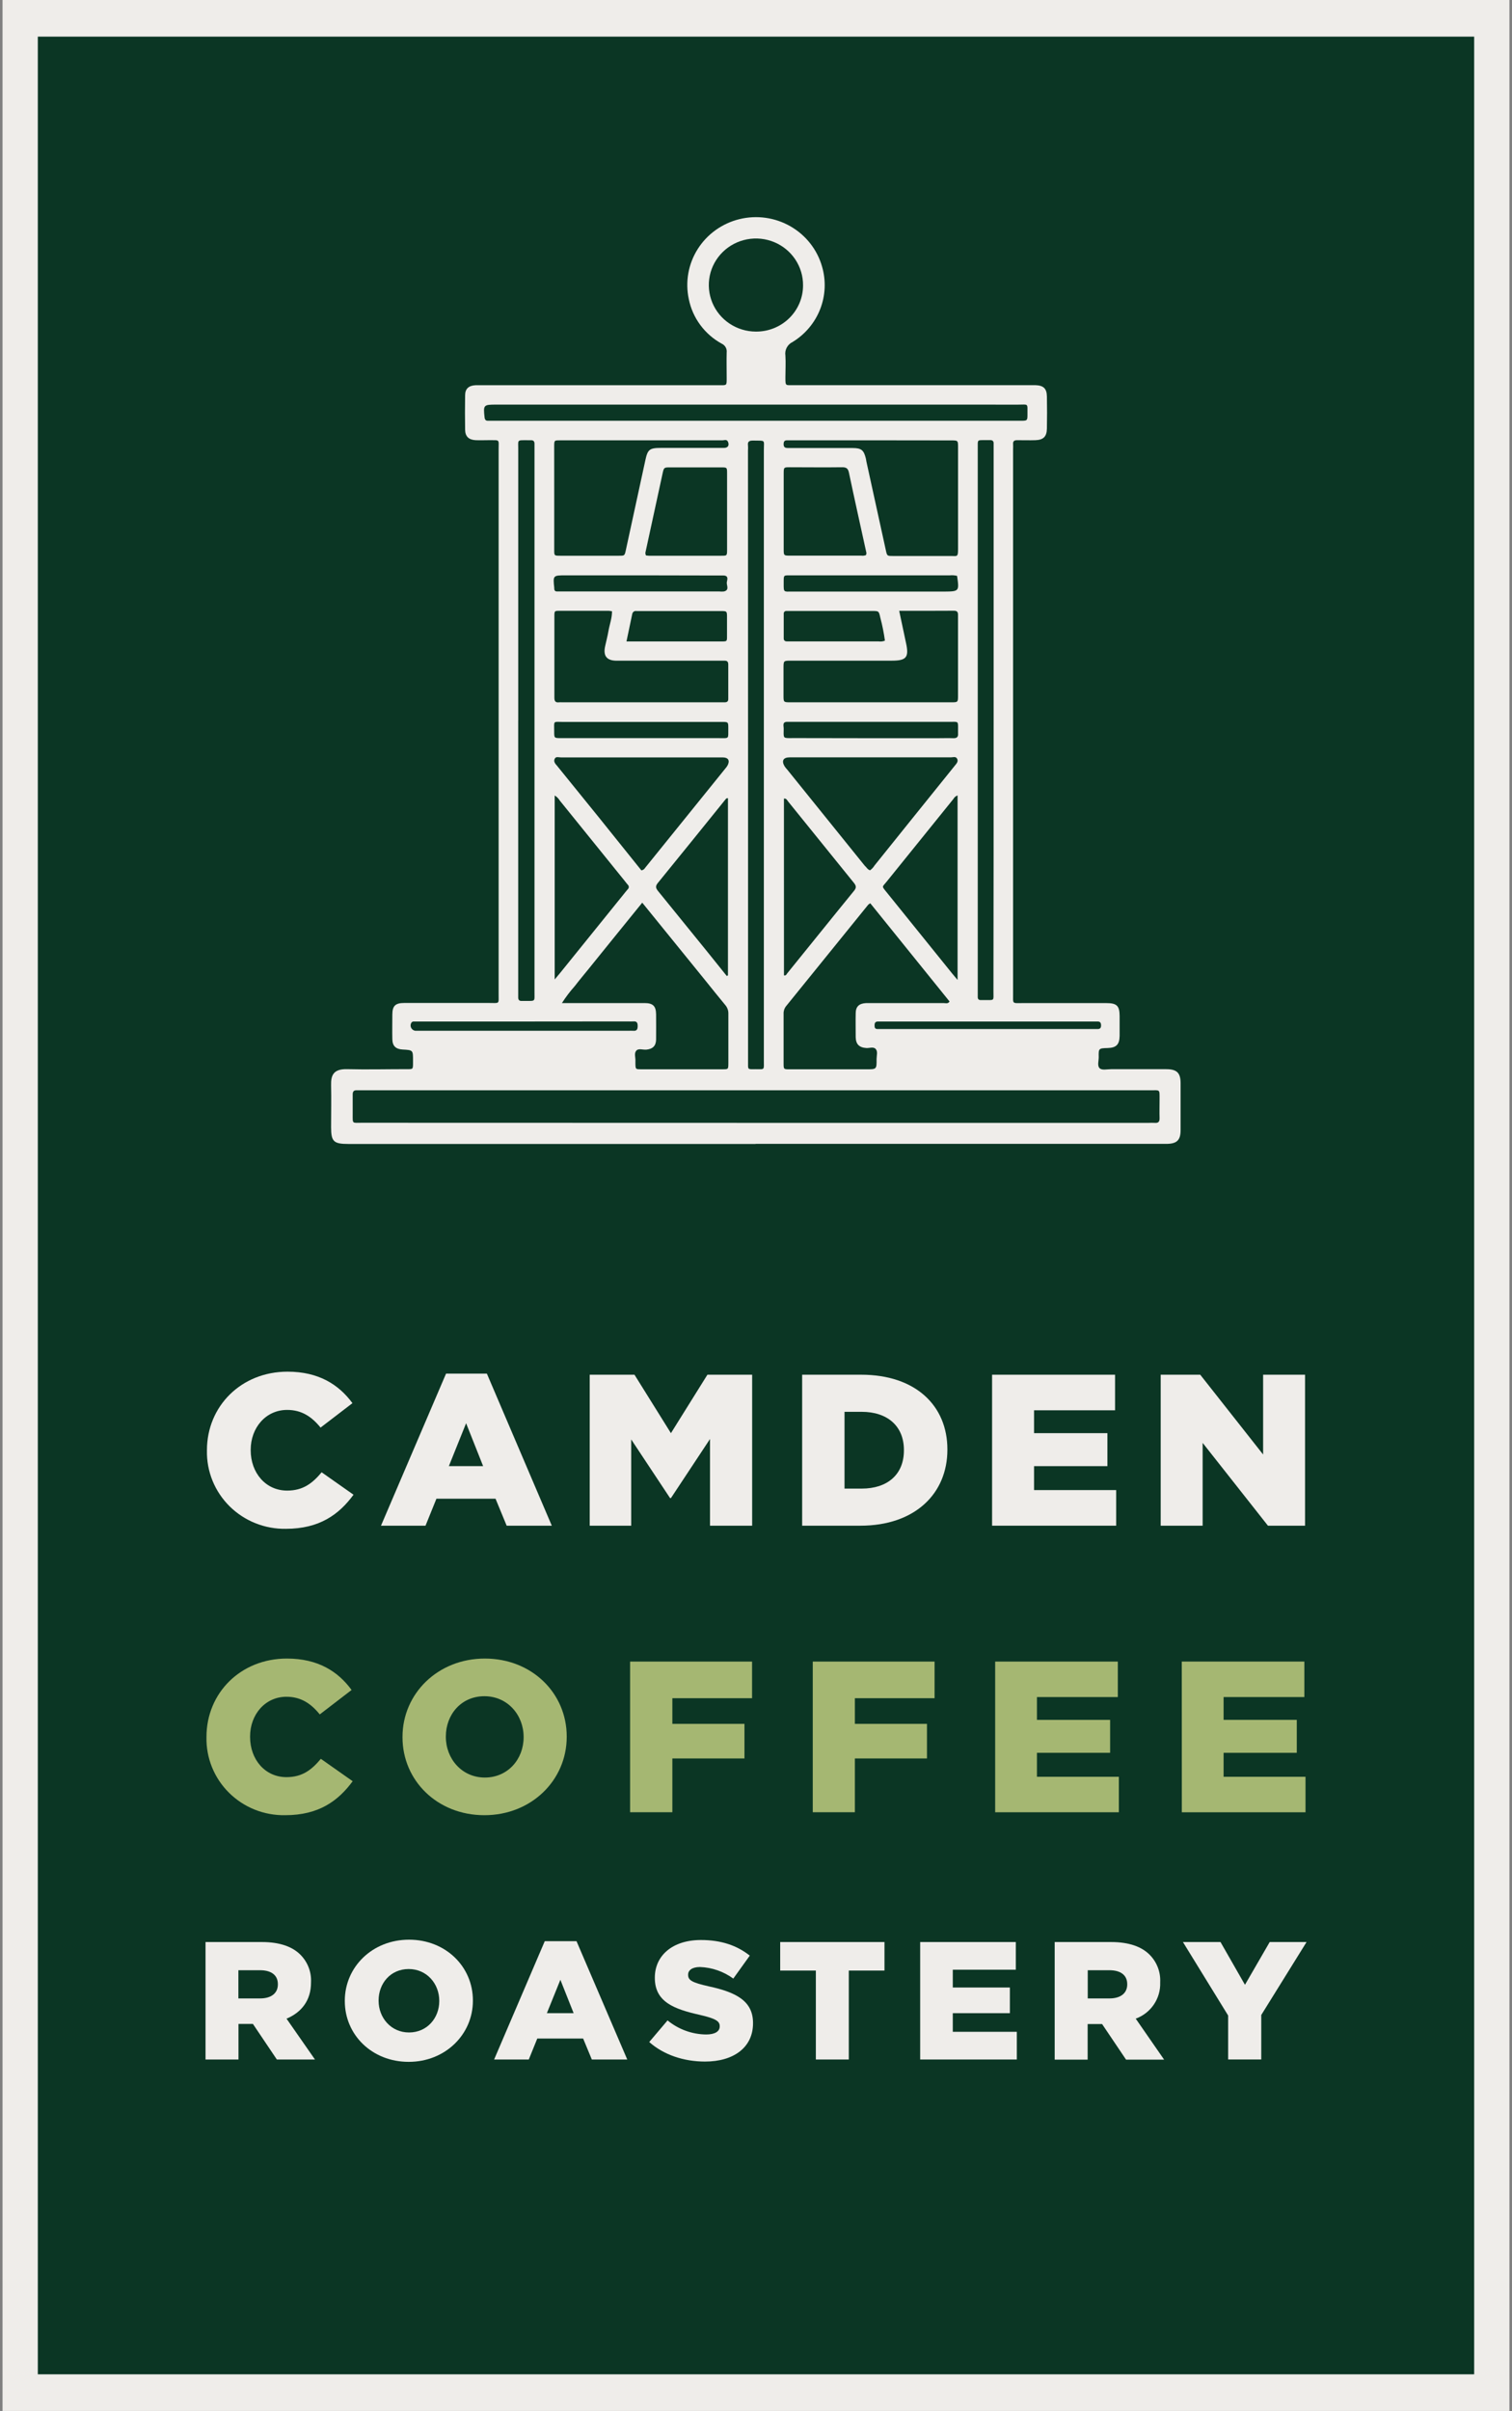 <svg xmlns="http://www.w3.org/2000/svg" fill="none" viewBox="0 0 187 298" height="298" width="187">
<rect x="0" y="0" width="187" height="298" fill="#808080" stroke="none"/>
<g clip-path="url(#clip0_991_1818)">
<path fill="#EFEDEA" d="M186.684 0H0.314V298H186.684V0Z"></path>
<path fill="#0B3624" d="M182.321 4.529H4.678V293.469H182.321V4.529Z"></path>
<path fill="#EFEDEA" d="M93.45 141.395H43.089C41.257 141.395 40.948 141.097 40.948 139.319C40.948 137.541 40.986 135.865 40.948 134.14C40.913 132.89 41.254 132.109 42.925 132.15C45.356 132.211 47.792 132.15 50.228 132.15C51.104 132.15 51.081 132.214 51.081 131.282V131.097C51.081 129.795 51.081 129.795 49.8 129.723C48.955 129.678 48.542 129.292 48.523 128.458C48.5 127.443 48.523 126.427 48.523 125.408C48.523 124.325 48.905 123.97 49.983 123.97C53.478 123.97 56.974 123.97 60.469 123.97C61.834 123.97 61.669 124.162 61.669 122.807C61.669 100.409 61.669 78.001 61.669 55.582C61.669 54.254 61.868 54.42 60.48 54.405C59.918 54.405 59.356 54.431 58.797 54.405C57.956 54.352 57.536 53.933 57.524 53.114C57.501 51.694 57.501 50.276 57.524 48.859C57.524 48.044 57.979 47.651 58.824 47.613C59.107 47.613 59.386 47.613 59.669 47.613H88.857C89.939 47.613 89.874 47.712 89.874 46.621C89.874 45.605 89.848 44.586 89.874 43.57C89.903 43.347 89.858 43.12 89.747 42.923C89.635 42.726 89.463 42.569 89.255 42.476C88.214 41.905 87.311 41.117 86.609 40.167C85.907 39.218 85.423 38.128 85.19 36.976C84.73 34.847 85.125 32.626 86.293 30.781C87.462 28.935 89.311 27.61 91.451 27.087C93.59 26.563 95.852 26.88 97.759 27.973C99.665 29.065 101.067 30.846 101.667 32.94C102.175 34.672 102.095 36.521 101.44 38.204C100.784 39.887 99.59 41.313 98.038 42.264C97.724 42.412 97.466 42.656 97.304 42.96C97.141 43.264 97.082 43.612 97.136 43.952C97.193 44.843 97.136 45.737 97.136 46.632C97.136 47.764 97.136 47.598 98.168 47.606C99.201 47.613 100.229 47.606 101.258 47.606H128.025C129.046 47.632 129.459 48.006 129.478 48.999C129.504 50.325 129.504 51.65 129.478 52.974C129.459 53.971 129.046 54.374 128.044 54.408C127.299 54.431 126.549 54.408 125.8 54.408C125.456 54.408 125.268 54.514 125.295 54.888C125.314 55.103 125.295 55.318 125.295 55.533C125.295 77.974 125.295 100.414 125.295 122.852C125.295 124.121 125.157 123.985 126.442 123.985C129.907 123.985 133.371 123.985 136.832 123.985C138.12 123.985 138.457 124.31 138.472 125.551C138.472 126.386 138.472 127.216 138.472 128.051C138.449 129.115 138.052 129.504 137.008 129.538C135.883 129.572 135.861 129.572 135.887 130.67C135.887 131.127 135.696 131.701 135.979 132.014C136.262 132.328 136.924 132.15 137.409 132.154C139.704 132.154 141.963 132.154 144.242 132.154C145.543 132.154 146.005 132.599 146.013 133.86C146.013 135.803 146.013 137.745 146.013 139.685C146.013 140.942 145.543 141.384 144.235 141.384H93.45V141.395ZM93.587 138.787H142.063C142.311 138.787 142.564 138.768 142.809 138.787C143.256 138.828 143.424 138.651 143.413 138.205C143.39 137.45 143.413 136.665 143.413 135.895C143.413 134.585 143.489 134.762 142.266 134.762H44.821C44.603 134.762 44.382 134.762 44.167 134.762C43.762 134.728 43.613 134.906 43.62 135.298C43.62 136.099 43.62 136.903 43.62 137.703C43.62 138.945 43.532 138.775 44.733 138.775L93.587 138.787ZM107.636 111.648C107.547 111.697 107.463 111.754 107.384 111.818C103.991 116.003 100.6 120.188 97.212 124.374C97.002 124.642 96.897 124.975 96.914 125.314C96.914 127.348 96.914 129.383 96.914 131.414C96.914 132.169 96.914 132.169 97.679 132.169H107.128C108.416 132.169 108.428 132.169 108.413 130.904C108.413 130.478 108.592 129.968 108.302 129.655C108.011 129.342 107.537 129.564 107.155 129.538C106.271 129.481 105.851 129.077 105.831 128.201C105.831 127.216 105.809 126.231 105.831 125.246C105.831 124.408 106.26 124.026 107.105 123.985C107.323 123.985 107.545 123.985 107.763 123.985C110.757 123.985 113.751 123.985 116.745 123.985C116.963 123.985 117.238 124.109 117.437 123.785L107.636 111.648ZM79.431 111.573L77.734 113.664L76.047 115.744C75.504 116.42 74.957 117.092 74.41 117.767L72.778 119.787C72.212 120.485 71.63 121.176 71.088 121.882C70.502 122.539 69.97 123.241 69.497 123.981H70.644C73.669 123.981 76.697 123.981 79.722 123.981C80.762 123.981 81.129 124.359 81.144 125.363C81.16 126.367 81.144 127.458 81.144 128.507C81.125 129.285 80.712 129.666 79.928 129.738C79.504 129.776 78.961 129.538 78.682 129.878C78.403 130.217 78.613 130.712 78.586 131.138C78.586 131.263 78.586 131.384 78.586 131.516C78.609 132.15 78.609 132.165 79.282 132.165C82.65 132.165 86.019 132.165 89.389 132.165C90.069 132.165 90.077 132.165 90.081 131.41C90.081 129.376 90.081 127.341 90.081 125.31C90.096 124.913 89.96 124.525 89.698 124.223C88.808 123.151 87.939 122.06 87.064 120.976L79.431 111.573ZM79.324 107.579C79.421 107.565 79.513 107.53 79.593 107.476C79.673 107.421 79.74 107.349 79.787 107.266C83.101 103.176 86.406 99.086 89.702 94.997C89.807 94.88 89.899 94.754 89.978 94.619C90.299 94.008 90.077 93.623 89.392 93.619C88.394 93.619 87.397 93.619 86.402 93.619C80.728 93.619 75.055 93.619 69.386 93.619C69.122 93.619 68.77 93.479 68.621 93.759C68.418 94.106 68.663 94.4 68.9 94.657C68.963 94.727 69.022 94.8 69.076 94.876L74.047 101.01L79.324 107.579ZM107.59 107.579C107.821 107.419 108.015 107.213 108.16 106.975L112.757 101.256L118.11 94.612C118.305 94.37 118.55 94.117 118.378 93.789C118.206 93.46 117.877 93.611 117.613 93.611C115.678 93.611 113.743 93.611 111.812 93.611H97.664C96.872 93.611 96.631 94.038 97.033 94.714C97.138 94.867 97.254 95.012 97.381 95.148C100.57 99.097 103.756 103.045 106.94 106.994C107.177 107.201 107.292 107.473 107.59 107.564V107.579ZM107.713 54.423H97.985C97.767 54.423 97.549 54.423 97.331 54.423C96.994 54.423 96.922 54.605 96.914 54.895C96.914 55.337 97.163 55.382 97.518 55.379C98.665 55.379 99.813 55.379 100.979 55.379C102.474 55.379 103.973 55.379 105.468 55.379C106.524 55.379 106.833 55.635 107.082 56.654C107.112 56.775 107.128 56.9 107.151 57.032C107.959 60.701 108.763 64.369 109.564 68.036C109.713 68.708 109.72 68.719 110.405 68.719C112.802 68.719 115.204 68.719 117.605 68.719C118.37 68.719 118.489 68.897 118.489 67.87C118.489 63.682 118.489 59.493 118.489 55.303C118.489 54.442 118.489 54.435 117.632 54.435L107.713 54.423ZM68.545 61.524C68.545 63.68 68.545 65.835 68.545 67.991C68.545 68.678 68.545 68.689 69.275 68.689C71.707 68.689 74.139 68.689 76.571 68.689C77.244 68.689 77.252 68.689 77.401 68.002C78.204 64.305 79.007 60.607 79.81 56.907C80.104 55.541 80.322 55.363 81.764 55.363C83.477 55.363 85.205 55.363 86.907 55.363C87.779 55.363 88.654 55.363 89.526 55.363C90.004 55.363 90.203 55.084 90.058 54.665C89.913 54.246 89.595 54.427 89.343 54.427C82.643 54.427 75.941 54.427 69.237 54.427C68.552 54.427 68.545 54.427 68.541 55.16C68.541 57.289 68.545 59.399 68.545 61.524ZM111.208 75.492C111.51 76.907 111.778 78.198 112.057 79.486C112.439 81.245 112.106 81.66 110.294 81.66H97.843C96.91 81.66 96.906 81.66 96.903 82.54C96.903 83.68 96.903 84.818 96.903 85.956C96.903 86.801 96.903 86.809 97.778 86.809H117.613C118.477 86.809 118.485 86.809 118.485 85.956C118.485 83.369 118.485 80.783 118.485 78.198C118.485 77.443 118.485 76.722 118.485 75.982C118.485 75.631 118.347 75.488 117.988 75.488C115.785 75.503 113.575 75.499 111.227 75.499L111.208 75.492ZM75.692 75.556C75.531 75.533 75.412 75.503 75.309 75.499C73.282 75.499 71.256 75.499 69.229 75.499C68.579 75.499 68.564 75.499 68.564 76.167C68.564 78.508 68.564 80.848 68.564 83.189C68.564 84.204 68.564 85.224 68.564 86.239C68.564 86.688 68.717 86.866 69.16 86.809C69.288 86.801 69.415 86.801 69.543 86.809H89.048C89.236 86.809 89.431 86.809 89.611 86.809C89.913 86.809 90.073 86.711 90.069 86.386C90.069 84.971 90.069 83.551 90.069 82.135C90.069 81.758 89.905 81.645 89.561 81.664C89.343 81.664 89.121 81.664 88.903 81.664C84.692 81.664 80.485 81.664 76.284 81.664C75.045 81.664 74.583 81.086 74.835 79.904C74.969 79.27 75.141 78.647 75.248 78.017C75.386 77.205 75.695 76.428 75.692 75.563V75.556ZM92.517 93.211C92.517 105.873 92.517 118.535 92.517 131.199C92.517 132.26 92.417 132.158 93.45 132.154C94.62 132.154 94.471 132.309 94.471 131.021C94.471 105.91 94.471 80.8 94.471 55.692C94.471 54.273 94.738 54.495 93.159 54.454C92.704 54.454 92.44 54.537 92.509 55.054C92.524 55.27 92.524 55.487 92.509 55.703L92.517 93.211ZM64.09 89.059V122.528C64.09 122.773 64.09 123.022 64.09 123.283C64.09 123.596 64.228 123.732 64.533 123.721C64.69 123.721 64.847 123.721 65.004 123.721C66.269 123.721 66.101 123.785 66.105 122.63V55.499C66.105 55.284 66.105 55.069 66.105 54.854C66.105 54.537 65.963 54.405 65.658 54.412H65.187C63.914 54.412 64.094 54.333 64.094 55.503C64.094 66.69 64.094 77.875 64.094 89.059H64.09ZM93.473 50.011H61.375C59.796 50.011 59.765 50.052 59.929 51.581C59.964 51.891 60.082 52.023 60.392 52.008C60.545 52.008 60.702 52.008 60.859 52.008H126.194C127.066 52.008 127.077 52.008 127.073 51.166C127.073 49.803 127.203 50.014 125.957 50.014C115.13 50.007 104.303 50.005 93.476 50.011H93.473ZM122.89 88.998V55.635C122.89 55.39 122.89 55.141 122.89 54.88C122.917 54.522 122.756 54.374 122.4 54.401C122.244 54.401 122.087 54.401 121.934 54.401C120.817 54.401 120.924 54.303 120.924 55.394V122.588C120.924 122.803 120.924 123.018 120.924 123.234C120.924 123.505 121.054 123.611 121.307 123.611C121.464 123.611 121.62 123.611 121.777 123.611C123.031 123.592 122.867 123.766 122.867 122.531C122.885 111.373 122.892 100.195 122.89 88.998ZM118.431 121.123V98.315C118.209 98.394 118.023 98.551 117.911 98.757C115.148 102.169 112.388 105.586 109.632 109.006C109.101 109.666 109.013 109.489 109.663 110.293C112.363 113.633 115.064 116.979 117.766 120.331C117.938 120.527 118.11 120.735 118.431 121.123ZM68.602 98.323V121.063C68.9 120.704 69.095 120.478 69.283 120.248L77.106 110.565C77.282 110.35 77.451 110.127 77.634 109.919C77.676 109.884 77.71 109.84 77.733 109.79C77.756 109.741 77.768 109.687 77.768 109.632C77.768 109.578 77.756 109.524 77.733 109.474C77.71 109.425 77.676 109.381 77.634 109.346C77.489 109.183 77.363 109.006 77.225 108.836L69.225 98.942C69.073 98.687 68.859 98.474 68.602 98.323ZM99.319 35.281C99.329 34.142 98.996 33.025 98.363 32.073C97.729 31.121 96.824 30.376 95.761 29.933C94.698 29.489 93.526 29.367 92.393 29.582C91.26 29.797 90.216 30.339 89.396 31.14C88.575 31.94 88.013 32.963 87.782 34.08C87.551 35.196 87.661 36.354 88.098 37.409C88.534 38.463 89.278 39.366 90.235 40.002C91.192 40.639 92.319 40.981 93.473 40.985C94.237 40.993 94.995 40.852 95.703 40.569C96.412 40.287 97.057 39.868 97.6 39.338C98.144 38.808 98.576 38.177 98.871 37.481C99.166 36.785 99.318 36.039 99.319 35.284V35.281ZM96.96 120.557C97.205 120.61 97.27 120.44 97.342 120.331C100.103 116.933 102.856 113.494 105.636 110.093C105.984 109.666 105.847 109.417 105.568 109.074C102.865 105.737 100.163 102.396 97.461 99.051C97.342 98.9 97.258 98.674 96.956 98.704L96.96 120.557ZM89.886 120.633L90.031 120.557V98.662C89.979 98.651 89.925 98.655 89.876 98.674C89.827 98.694 89.785 98.728 89.756 98.772C86.953 102.237 84.161 105.706 81.343 109.157C80.999 109.583 81.141 109.832 81.424 110.18C83.448 112.669 85.479 115.172 87.519 117.688L89.886 120.633ZM107.093 68.625C107.129 68.556 107.149 68.482 107.154 68.405C107.159 68.328 107.147 68.251 107.12 68.18C106.409 64.933 105.682 61.69 104.998 58.44C104.887 57.904 104.684 57.749 104.145 57.753C101.992 57.783 99.839 57.753 97.69 57.753C96.945 57.753 96.926 57.753 96.926 58.531C96.926 61.641 96.926 64.753 96.926 67.866C96.926 68.67 96.926 68.678 97.744 68.678H106.539C106.724 68.706 106.913 68.684 107.086 68.614L107.093 68.625ZM79.902 68.651C80.017 68.671 80.133 68.683 80.25 68.689C83.24 68.689 86.23 68.689 89.221 68.689C89.909 68.689 89.92 68.689 89.924 67.96C89.924 64.82 89.924 61.674 89.924 58.523C89.924 57.768 89.924 57.768 89.159 57.768C87.071 57.768 84.984 57.768 82.896 57.768C82.131 57.768 82.112 57.768 81.947 58.523C81.244 61.734 80.545 64.949 79.852 68.168C79.825 68.247 79.814 68.331 79.822 68.414C79.829 68.497 79.853 68.578 79.894 68.651H79.902ZM109.445 79.183C109.313 78.222 109.122 77.268 108.871 76.33C108.696 75.522 108.688 75.518 107.854 75.518H97.843H97.281C97.235 75.512 97.187 75.517 97.143 75.531C97.098 75.546 97.057 75.57 97.024 75.603C96.99 75.635 96.964 75.674 96.948 75.718C96.931 75.761 96.925 75.808 96.929 75.854C96.929 76.869 96.929 77.885 96.929 78.9C96.929 79.168 97.079 79.278 97.342 79.278C97.499 79.278 97.656 79.278 97.809 79.278H108.657C108.924 79.318 109.196 79.285 109.445 79.183ZM77.485 79.282H88.938C90.035 79.282 89.909 79.376 89.916 78.274C89.916 77.624 89.916 76.979 89.916 76.333C89.916 75.533 89.916 75.526 89.102 75.526H79.106C78.98 75.526 78.854 75.526 78.724 75.526C78.664 75.514 78.602 75.514 78.541 75.527C78.481 75.54 78.425 75.565 78.375 75.6C78.325 75.635 78.283 75.681 78.252 75.733C78.22 75.785 78.2 75.843 78.192 75.903C77.959 76.975 77.741 78.051 77.485 79.263V79.282ZM107.694 91.241H115.93C116.588 91.241 117.242 91.218 117.896 91.241C118.351 91.26 118.527 91.078 118.489 90.644C118.489 90.523 118.489 90.399 118.489 90.267C118.489 89.082 118.588 89.221 117.445 89.221H97.973C97.786 89.221 97.591 89.221 97.411 89.221C96.7 89.195 96.933 89.727 96.926 90.074C96.895 91.177 96.906 91.184 97.4 91.226C97.614 91.245 97.836 91.226 98.054 91.226L107.694 91.241ZM118.366 71.177C118.065 71.104 117.753 71.084 117.445 71.116C110.936 71.116 104.426 71.116 97.912 71.116C96.845 71.116 96.933 71.007 96.926 72.124C96.918 73.242 96.926 73.121 97.939 73.121H116.726C118.645 73.102 118.645 73.102 118.366 71.158V71.177ZM79.248 89.233C76.066 89.233 72.885 89.233 69.688 89.233C68.35 89.233 68.541 89.013 68.541 90.418C68.541 91.226 68.541 91.226 69.352 91.233H88.907C90.245 91.233 90.054 91.38 90.073 90.029C90.073 89.236 90.073 89.229 89.255 89.229L79.248 89.233ZM79.248 71.113H69.998C68.392 71.113 68.384 71.113 68.549 72.664C68.547 72.696 68.547 72.727 68.549 72.758C68.549 72.97 68.652 73.102 68.881 73.106C69.111 73.11 69.263 73.106 69.443 73.106H88.976C89.161 73.127 89.349 73.127 89.534 73.106C90.261 72.928 89.84 72.351 89.89 71.973C89.924 71.69 90.169 71.173 89.507 71.132C89.289 71.132 89.071 71.132 88.853 71.132L79.248 71.113ZM64.931 126.261H51.192C51.13 126.255 51.068 126.266 51.011 126.292C50.956 126.319 50.908 126.36 50.874 126.412C50.818 126.506 50.786 126.613 50.781 126.722C50.776 126.832 50.799 126.94 50.848 127.039C50.896 127.137 50.969 127.222 51.059 127.286C51.149 127.35 51.254 127.391 51.364 127.405C51.547 127.405 51.746 127.405 51.922 127.405H77.745C77.931 127.396 78.117 127.396 78.303 127.405C78.785 127.45 78.869 127.197 78.865 126.79C78.862 126.382 78.728 126.216 78.322 126.25C78.104 126.269 77.886 126.25 77.668 126.25L64.931 126.261ZM122.217 127.19H135.501C135.838 127.19 136.197 127.262 136.178 126.707C136.159 126.152 135.773 126.28 135.455 126.261C135.333 126.261 135.207 126.261 135.073 126.261H109.261C109.04 126.261 108.822 126.261 108.604 126.261C108.271 126.261 108.172 126.416 108.164 126.71C108.156 127.005 108.21 127.201 108.546 127.19C108.764 127.19 108.982 127.19 109.2 127.19H122.217Z"></path>
<path fill="#EFEDEA" d="M25.594 179.299V179.246C25.594 173.807 29.834 169.541 35.559 169.541C39.421 169.541 41.906 171.142 43.589 173.433L39.647 176.453C38.564 175.12 37.322 174.267 35.513 174.267C32.867 174.267 31.005 176.479 31.005 179.201V179.254C31.005 182.051 32.867 184.241 35.513 184.241C37.486 184.241 38.645 183.331 39.78 181.976L43.723 184.75C41.941 187.174 39.536 188.963 35.352 188.963C34.062 188.984 32.781 188.748 31.586 188.27C30.39 187.791 29.304 187.08 28.393 186.178C27.483 185.276 26.765 184.202 26.284 183.02C25.803 181.838 25.568 180.573 25.594 179.299Z"></path>
<path fill="#EFEDEA" d="M55.165 169.783H60.216L68.246 188.579H62.663L61.287 185.245H53.975L52.626 188.579H47.119L55.165 169.783ZM59.753 181.218L57.646 175.914L55.513 181.218H59.753Z"></path>
<path fill="#EFEDEA" d="M72.934 169.916H78.471L82.979 177.141L87.491 169.916H93.024V188.579H87.812V177.862L82.979 185.167H82.872L78.065 177.915V188.579H72.934V169.916Z"></path>
<path fill="#EFEDEA" d="M99.209 169.916H106.501C113.254 169.916 117.17 173.755 117.17 179.142V179.195C117.17 184.578 113.201 188.579 106.394 188.579H99.209V169.916ZM106.581 183.993C109.717 183.993 111.793 182.287 111.793 179.274V179.221C111.793 176.235 109.717 174.503 106.581 174.503H104.448V183.993H106.581Z"></path>
<path fill="#EFEDEA" d="M122.699 169.916H137.907V174.314H127.888V177.141H136.962V181.218H127.888V184.178H138.045V188.579H122.699V169.916Z"></path>
<path fill="#EFEDEA" d="M143.551 169.916H148.442L156.219 179.78V169.916H161.405V188.579H156.816L148.74 178.342V188.579H143.551V169.916Z"></path>
<path fill="#A5B772" d="M25.537 214.736V214.683C25.537 209.254 29.766 205 35.479 205C39.334 205 41.812 206.597 43.483 208.884L39.548 211.904C38.469 210.576 37.231 209.722 35.426 209.722C32.787 209.722 30.929 211.931 30.929 214.63V214.687C30.929 217.476 32.787 219.658 35.426 219.658C37.391 219.658 38.55 218.752 39.682 217.393L43.617 220.16C41.838 222.58 39.441 224.362 35.265 224.362C33.979 224.384 32.702 224.151 31.51 223.675C30.318 223.199 29.235 222.49 28.327 221.591C27.419 220.693 26.704 219.622 26.224 218.444C25.745 217.266 25.511 216.005 25.537 214.736Z"></path>
<path fill="#A5B772" d="M49.781 214.736V214.683C49.781 209.337 54.144 205 59.964 205C65.784 205 70.09 209.281 70.09 214.626V214.683C70.09 220.028 65.727 224.362 59.907 224.362C54.087 224.362 49.781 220.081 49.781 214.736ZM64.759 214.736V214.683C64.759 211.995 62.79 209.655 59.907 209.655C57.024 209.655 55.142 211.942 55.142 214.626V214.683C55.142 217.367 57.108 219.707 59.964 219.707C62.821 219.707 64.759 217.42 64.759 214.736Z"></path>
<path fill="#A5B772" d="M77.928 205.373H93.013V209.903H83.155V213.07H92.072V217.347H83.155V223.995H77.928V205.373Z"></path>
<path fill="#A5B772" d="M100.52 205.373H115.586V209.903H105.728V213.07H114.645V217.347H105.728V223.995H100.52V205.373Z"></path>
<path fill="#A5B772" d="M123.08 205.373H138.249V209.76H128.246V212.579H137.297V216.649H128.246V219.612H138.376V223.999H123.08V205.373Z"></path>
<path fill="#A5B772" d="M146.158 205.373H161.32V209.76H151.332V212.579H160.383V216.649H151.332V219.612H161.461V223.999H146.166L146.158 205.373Z"></path>
<path fill="#EFEDEA" d="M25.418 240.039H32.37C34.618 240.039 36.175 240.62 37.161 241.613C37.604 242.06 37.949 242.593 38.173 243.177C38.398 243.762 38.497 244.386 38.465 245.011V245.052C38.465 247.272 37.268 248.744 35.437 249.51L38.955 254.558H34.24L31.28 250.16H29.494V254.558H25.418V240.039ZM32.182 247.008C33.567 247.008 34.366 246.343 34.366 245.286V245.245C34.366 244.112 33.525 243.523 32.16 243.523H29.483V247.008H32.182Z"></path>
<path fill="#EFEDEA" d="M42.645 247.34V247.298C42.645 243.127 46.048 239.748 50.587 239.748C55.126 239.748 58.487 243.085 58.487 247.256V247.298C58.487 251.45 55.084 254.848 50.545 254.848C46.006 254.848 42.645 251.507 42.645 247.34ZM54.327 247.34V247.298C54.327 245.203 52.797 243.376 50.545 243.376C48.292 243.376 46.824 245.161 46.824 247.256V247.298C46.824 249.393 48.354 251.216 50.587 251.216C52.82 251.216 54.327 249.435 54.327 247.34Z"></path>
<path fill="#EFEDEA" d="M67.375 239.934H71.302L77.577 254.558H73.195L72.12 251.964H66.45L65.398 254.558H61.111L67.375 239.934ZM70.946 248.831L69.306 244.705L67.635 248.831H70.946Z"></path>
<path fill="#EFEDEA" d="M80.295 252.397L82.562 249.725C83.901 250.83 85.586 251.445 87.331 251.465C88.424 251.465 89.013 251.088 89.013 250.468V250.427C89.013 249.827 88.528 249.495 86.532 249.038C83.404 248.332 80.987 247.464 80.987 244.474V244.436C80.987 241.737 83.151 239.789 86.681 239.789C89.182 239.789 91.136 240.453 92.73 241.718L90.692 244.557C89.497 243.68 88.061 243.182 86.574 243.126C85.587 243.126 85.105 243.541 85.105 244.062V244.104C85.105 244.764 85.61 245.055 87.648 245.512C91.029 246.24 93.132 247.316 93.132 250.042V250.083C93.132 253.051 90.757 254.813 87.186 254.813C84.578 254.806 82.1 253.998 80.295 252.397Z"></path>
<path fill="#EFEDEA" d="M100.901 243.565H96.492V240.039H109.39V243.565H104.977V254.558H100.901V243.565Z"></path>
<path fill="#EFEDEA" d="M113.805 240.039H125.632V243.459H117.839V245.66H124.898V248.831H117.839V251.134H125.758V254.558H113.805V240.039Z"></path>
<path fill="#EFEDEA" d="M130.441 240.039H137.397C139.646 240.039 141.202 240.62 142.188 241.613C142.631 242.06 142.975 242.593 143.198 243.178C143.422 243.762 143.521 244.387 143.489 245.011V245.052C143.522 246.015 143.248 246.963 142.705 247.764C142.163 248.564 141.378 249.175 140.464 249.51L143.974 254.573H139.267L136.303 250.175H134.518V254.573H130.441V240.039ZM137.229 247.008C138.613 247.008 139.412 246.343 139.412 245.286V245.245C139.412 244.112 138.571 243.523 137.206 243.523H134.529V247.008H137.229Z"></path>
<path fill="#EFEDEA" d="M151.893 249.122L146.303 240.039H150.949L153.973 245.324L157.033 240.039H161.591L155.989 249.057V254.554H151.893V249.122Z"></path>
</g>
<defs>
<clipPath id="clip0_991_1818">
<rect transform="translate(0.314)" fill="white" height="298" width="186.369"></rect>
</clipPath>
</defs>
</svg>

